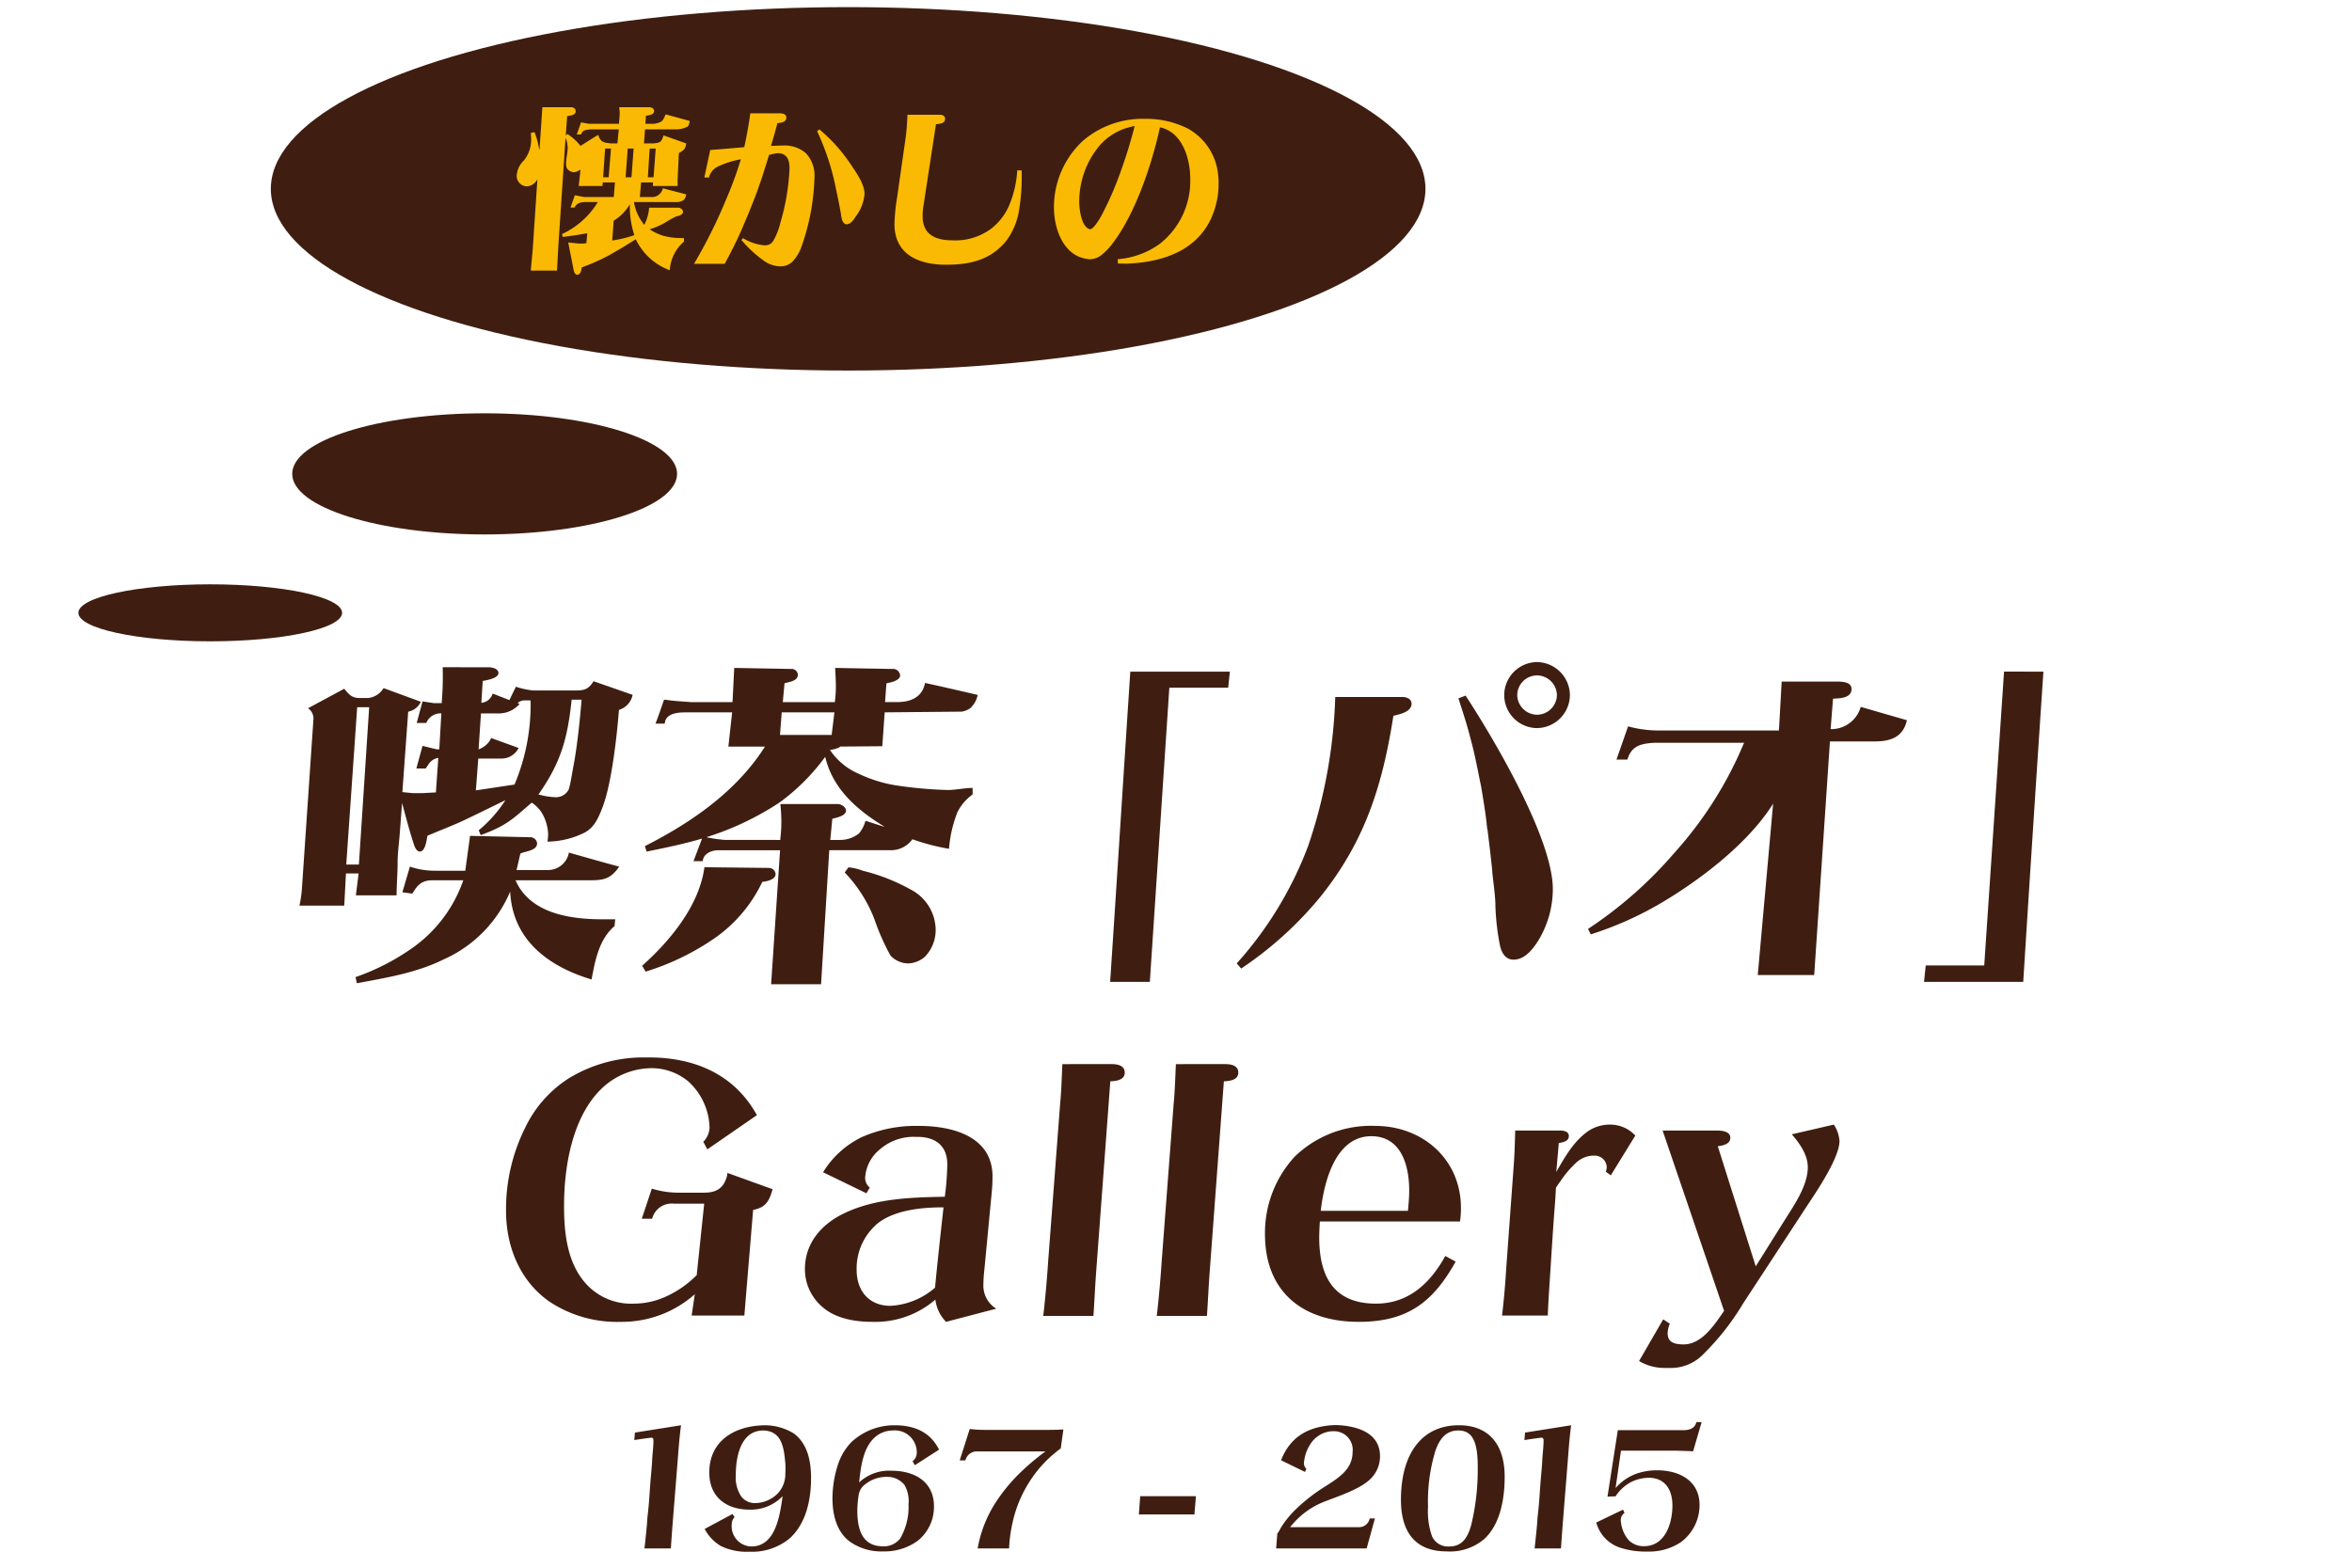 <svg xmlns="http://www.w3.org/2000/svg" width="330" height="220" viewBox="0 0 330 220">
  <g id="ttl-pao-gallery" transform="translate(-28 -3522)">
    <rect id="長方形_1484" data-name="長方形 1484" width="330" height="220" transform="translate(28 3522)" fill="none"/>
    <path id="パス_6674" data-name="パス 6674" d="M-117.168-40.368a44.191,44.191,0,0,1-.144,5.04h-1.1l-1.584-.24-.816,3.024h1.344a2.15,2.15,0,0,1,1.872-1.344h.24l-.288,5.04h-.384l-1.968-.48-.864,3.168h1.3a7.021,7.021,0,0,0,.432-.624,2.022,2.022,0,0,1,1.344-.864l-.336,4.848-1.824.1h-1.488l-1.392-.144.816-11.28a2.493,2.493,0,0,0,1.776-1.392l-5.232-1.92a2.863,2.863,0,0,1-2.208,1.392h-1.1c-1.152,0-1.536-.48-2.208-1.3l-5.088,2.736a1.722,1.722,0,0,1,.768,1.488l-1.632,24a16.3,16.3,0,0,1-.336,2.208h6.288l.24-4.512h1.776l-.384,3.072h5.712c0-1.488.144-3.024.144-4.56,0-1.488.24-3.072.336-4.56l.288-3.84c.528,1.92,1.008,3.84,1.632,5.712.1.384.384,1.1.864,1.1.768,0,.96-1.632,1.056-2.208,1.44-.624,2.928-1.2,4.368-1.824,2.208-1.008,4.368-2.112,6.576-3.168a18.482,18.482,0,0,1-3.744,4.224l.288.672c3.6-1.344,4.32-2.112,7.152-4.56a4.808,4.808,0,0,1,1.392,1.392,6.359,6.359,0,0,1,.912,3.072,7.162,7.162,0,0,1-.1,1.008,11.911,11.911,0,0,0,5.28-1.3c1.392-.768,1.968-2.256,2.5-3.648,1.248-3.36,1.968-9.888,2.256-13.536a2.792,2.792,0,0,0,1.92-2.112L-96-38.4c-.72,1.152-1.3,1.3-2.64,1.3h-5.808a11.172,11.172,0,0,1-2.448-.528l-.912,1.872-2.352-.912a1.806,1.806,0,0,1-1.584,1.3l.192-3.072c.576-.1,2.208-.384,2.208-1.1,0-.624-.864-.816-1.344-.816Zm19.488,4.56c-.24,2.88-.528,5.712-1.008,8.592-.192.912-.576,3.5-.816,4.032a1.992,1.992,0,0,1-1.872,1.056,10.025,10.025,0,0,1-2.352-.384c3.168-4.512,4.08-7.872,4.656-13.3Zm-7.152.1A29.072,29.072,0,0,1-107.088-23.9l-5.424.816.336-4.464h3.36a2.667,2.667,0,0,0,2.3-1.488l-3.84-1.392a3.044,3.044,0,0,1-1.776,1.584l.336-5.04h2.592a3.8,3.8,0,0,0,2.832-1.344l-.288-.1a1.427,1.427,0,0,1,.96-.384ZM-130.7-12.672l1.536-22.08h1.68l-1.44,22.08Zm12.432.864a10.728,10.728,0,0,1-3.5-.576l-1.056,3.6,1.392.192c.72-1.2,1.3-1.872,2.832-1.872h4.32A19.339,19.339,0,0,1-121.1-1.2a31.806,31.806,0,0,1-8.3,4.32l.192.864c4.08-.768,8.3-1.44,12.1-3.312a18.12,18.12,0,0,0,9.408-9.552c.336,6.816,5.376,10.512,11.424,12.336.48-2.64,1.056-5.664,3.216-7.488l.1-.96H-94.8c-4.464,0-10.128-.816-12.144-5.472h9.84c2.208,0,3.36.048,4.7-1.92-2.352-.624-4.7-1.3-7.056-1.968a2.979,2.979,0,0,1-2.976,2.448H-106.8l.528-2.3a2.34,2.34,0,0,1,.528-.192c.624-.192,1.824-.384,1.824-1.248a.957.957,0,0,0-1.008-.864l-8.4-.192-.672,4.9ZM-64.08,4.128l1.152-18.816h8.544a3.7,3.7,0,0,0,3.12-1.536,31.071,31.071,0,0,0,5.136,1.344,17.707,17.707,0,0,1,1.2-5.184,6.858,6.858,0,0,1,2.112-2.448v-.912c-1.2,0-2.352.288-3.5.288a58.369,58.369,0,0,1-7.392-.672,19.206,19.206,0,0,1-5.04-1.584,9.263,9.263,0,0,1-4.08-3.36,5.745,5.745,0,0,0,1.152-.288,1,1,0,0,0,.288-.192l5.9-.048.336-4.752,10.8-.1a2.876,2.876,0,0,0,1.2-.48A3.489,3.489,0,0,0-42.1-36.48c-2.5-.576-4.944-1.152-7.392-1.68-.384,2.016-2.016,2.688-3.936,2.688H-55.1l.192-2.64c.576-.1,1.92-.384,1.92-1.1a.989.989,0,0,0-1.1-.912l-8.016-.144c.048.864.1,1.728.1,2.64a16.327,16.327,0,0,1-.144,2.16h-7.3l.24-2.64c.576-.192,1.872-.288,1.872-1.2a.863.863,0,0,0-.912-.816l-8.016-.144-.24,4.8H-82.32c-1.2-.1-2.4-.144-3.6-.336h-.192c-.384,1.1-.768,2.256-1.2,3.36h1.3c.1-1.44,1.776-1.584,2.88-1.584h6.576l-.528,4.8h5.136c-3.984,6.288-10.32,10.656-16.848,13.968l.24.768c2.592-.528,5.184-1.056,7.776-1.824l-1.2,3.168h1.3c.1-1.1,1.248-1.536,2.256-1.536h8.592L-71.088,4.128Zm-5.52-38.16h7.392l-.384,3.168H-69.84Zm-7.968,17.9a19.261,19.261,0,0,1-2.4-.336l-.192-.048A40.746,40.746,0,0,0-69.936-21.36,29.2,29.2,0,0,0-63.5-27.792C-62.448-23.28-58.992-20.3-55.2-18h-.1l-2.544-.816a4.81,4.81,0,0,1-.912,1.776,4.292,4.292,0,0,1-2.64.912h-1.392L-62.5-19.1c.528-.144,1.92-.384,1.92-1.152,0-.48-.672-.912-1.152-.912h-8.064a21.974,21.974,0,0,1,.144,2.544,18.558,18.558,0,0,1-.144,2.3v.192ZM-88.7,2.352a35.133,35.133,0,0,0,9.984-4.9,20.2,20.2,0,0,0,6.384-7.68c.144-.048.336-.048.528-.1.528-.1,1.344-.384,1.344-1.008a.936.936,0,0,0-.912-.864l-9.072-.1c-.72,5.376-4.8,10.32-8.736,13.824ZM-51.792,1.2A3.789,3.789,0,0,0-49.536.288,5.376,5.376,0,0,0-48-3.5a6.432,6.432,0,0,0-3.5-5.664,26.813,26.813,0,0,0-6.72-2.64,7.271,7.271,0,0,0-2.016-.48l-.528.72a19.679,19.679,0,0,1,4.176,6.576A31.2,31.2,0,0,0-54.336.1,3.452,3.452,0,0,0-51.792,1.2Zm31.1-40.944C-21.648-25.2-22.56-10.7-23.52,3.792h5.568l2.736-41.28H-6.96l.24-2.256Zm57.072-1.344a4.65,4.65,0,0,0-4.608,4.656,4.64,4.64,0,0,0,4.608,4.608,4.672,4.672,0,0,0,4.608-4.608A4.682,4.682,0,0,0,36.384-41.088Zm0,1.872a2.817,2.817,0,0,1,2.784,2.784A2.808,2.808,0,0,1,36.384-33.7,2.808,2.808,0,0,1,33.6-36.432,2.786,2.786,0,0,1,36.384-39.216ZM25.344-36c.624,1.92,1.248,3.84,1.728,5.76.528,1.92.912,3.936,1.3,5.856l.144.672c.336,2.016.672,3.984.864,6l.048.144c.24,1.968.48,3.888.672,5.856v.144c.144,1.44.384,2.928.432,4.416v.144A33.11,33.11,0,0,0,31.2-1.2c.24.96.768,1.872,1.872,1.872,1.584,0,2.688-1.44,3.456-2.64a13.932,13.932,0,0,0,2.064-7.248c0-7.1-8.256-21.072-12.24-27.168Zm-17.28-.192a71.609,71.609,0,0,1-3.792,20.88A52.041,52.041,0,0,1-5.76,1.2l.624.72A51.226,51.226,0,0,0,5.952-8.112c6.288-7.824,8.736-15.648,10.272-25.44.816-.192,2.544-.528,2.544-1.68,0-.72-.72-.96-1.3-.96Zm45.072,4.7a15.977,15.977,0,0,1-3.984-.576L47.52-27.408h1.536c.576-1.968,1.968-2.256,3.792-2.352H65.424A54.136,54.136,0,0,1,55.632-14.3a58.232,58.232,0,0,1-12.1,10.656l.384.768A48.246,48.246,0,0,0,54.768-7.872C60-11.088,66.192-15.936,69.5-21.216L67.344,2.832h7.92l2.208-32.784H83.76c2.256,0,3.984-.624,4.512-2.976L81.792-34.8a4.294,4.294,0,0,1-4.224,3.12l.336-4.272C78.816-36,80.5-36,80.5-37.3c0-.96-1.1-1.008-1.824-1.056H70.7l-.384,6.864Zm51.456,35.28q1.368-21.744,2.832-43.536H101.9L99.12,1.488H90.912l-.24,2.3Z" transform="translate(207.28 3656)" fill="#3f1e11"/>
    <path id="パス_6675" data-name="パス 6675" d="M-73.04-35.6a20.128,20.128,0,0,0-11,2.9A16.793,16.793,0,0,0-90.2-25.74a25.606,25.606,0,0,0-2.684,11.66c0,5.016,1.936,9.856,6.116,12.76A17.178,17.178,0,0,0-76.736,1.5,15.4,15.4,0,0,0-66.4-2.376l-.44,2.992h7.392l1.232-14.828c1.76-.308,2.288-1.276,2.728-2.9L-61.82-19.4l-.044.352c-.44,1.8-1.5,2.42-3.256,2.42h-3.7a12.374,12.374,0,0,1-3.608-.572l-1.408,4.224h1.452a2.833,2.833,0,0,1,3.036-2.112h4.268L-66.132-5.06l-.088.088a14.321,14.321,0,0,1-4,2.816,10.875,10.875,0,0,1-4.708,1.1A8.553,8.553,0,0,1-81.4-3.564c-2.9-2.948-3.344-7.348-3.344-11.22,0-5.368,1.1-12.144,4.972-16.148a10.234,10.234,0,0,1,7.3-3.168,8.11,8.11,0,0,1,5.148,1.848A9.079,9.079,0,0,1-64.328-25.7a3.032,3.032,0,0,1-.88,1.936l.572,1.056,6.952-4.8c-3.212-5.808-8.844-8.1-15.18-8.1ZM-35.376-26a18.755,18.755,0,0,0-7.612,1.584A13.018,13.018,0,0,0-48.4-19.492l6.072,2.948.484-.792A1.777,1.777,0,0,1-42.5-18.7a5.533,5.533,0,0,1,2.068-4,7.17,7.17,0,0,1,4.884-1.76h.352c2.552,0,4.224,1.232,4.224,3.872a38.537,38.537,0,0,1-.352,4.532c-4.664.088-9.548.22-13.86,2.2-3.3,1.5-5.764,4.18-5.764,7.964a6.958,6.958,0,0,0,2.42,5.28c1.892,1.672,4.62,2.112,7.04,2.112a12.89,12.89,0,0,0,8.844-3.124,5.337,5.337,0,0,0,1.5,3.124l7.04-1.848a3.784,3.784,0,0,1-1.8-3.476c0-.968.132-1.936.22-2.9l.924-9.724a22.507,22.507,0,0,0,.132-2.464c0-5.544-5.5-7.084-10.3-7.084Zm3.872,11.44c-.4,3.608-.792,7.172-1.144,10.78l-.044.484A10.383,10.383,0,0,1-38.94-.748c-3.036,0-4.752-2.112-4.752-5.06a8.236,8.236,0,0,1,3.124-6.644c2.508-1.848,6.424-2.112,8.844-2.112Zm16.676-20.108c-.088,1.848-.132,3.7-.308,5.5l-1.672,22c-.176,2.64-.4,5.236-.7,7.832h7.04c.132-1.936.22-3.872.352-5.764L-8.1-32.252c.836-.044,2.024-.176,2.024-1.232,0-1.012-1.056-1.188-1.848-1.188Zm15.928,0c-.088,1.848-.132,3.7-.308,5.5l-1.672,22c-.176,2.64-.4,5.236-.7,7.832h7.04c.132-1.936.22-3.872.352-5.764L7.832-32.252c.836-.044,2.024-.176,2.024-1.232,0-1.012-1.056-1.188-1.848-1.188ZM38.9-7.744c-2.112,3.828-5.148,6.688-9.724,6.688-5.984,0-7.964-3.872-7.964-9.284,0-.748.044-1.5.088-2.244H40.964a13.213,13.213,0,0,0,.132-1.892C41.1-21.3,35.728-26,29.04-26a15.348,15.348,0,0,0-11.264,4.312A15.792,15.792,0,0,0,13.6-10.824C13.6-2.64,18.964,1.5,26.752,1.5c6.776,0,10.384-2.684,13.6-8.448ZM21.428-14.08c.44-3.96,2.024-10.472,7.084-10.472,4.224,0,5.324,4.136,5.324,7.612,0,.968-.088,1.892-.176,2.86Zm40.48-12.1a5.406,5.406,0,0,0-3.036.968c-1.98,1.408-3.212,3.608-4.4,5.676l.352-4.048c.968-.176,1.408-.4,1.408-1.012,0-.572-.616-.748-1.188-.748H48.708c-.044,1.672-.088,3.344-.22,5.06L47.432-5.764C47.3-3.652,47.124-1.5,46.86.616h6.424c.044-1.408.132-2.772.22-4.136.22-3.256.44-7.128.748-11.132.132-1.628.132-2.112.176-2.684.22-.308.352-.528.616-.88a14.263,14.263,0,0,1,2.244-2.64,3.687,3.687,0,0,1,2.2-.968h.264a1.684,1.684,0,0,1,1.8,1.584,1.765,1.765,0,0,1-.132.66l.7.528L65.56-24.64a4.782,4.782,0,0,0-3.388-1.54Zm25.608,1.364c1.1,1.276,2.244,2.86,2.244,4.62,0,2.376-1.628,4.884-2.86,6.82L82.456-6.292,77.132-23.144c.66-.088,1.76-.264,1.76-1.188,0-.88-1.144-1.012-1.8-1.012h-7.7l8.624,25.3c-1.364,1.98-3.124,4.708-5.676,4.708-1.5,0-2.244-.4-2.244-1.584A3.817,3.817,0,0,1,70.4,1.76l-.924-.616L66.088,7a6.938,6.938,0,0,0,3.608.968h.616A6.325,6.325,0,0,0,75.2,5.94,35.673,35.673,0,0,0,80.7-1.1l8.932-13.64c1.364-2.068,4.576-6.776,4.576-9.152a4.76,4.76,0,0,0-.792-2.288Z" transform="translate(191.884 3706)" fill="#3f1e11"/>
    <path id="パス_6676" data-name="パス 6676" d="M-74.9-14.91c.819-.126,1.617-.252,2.436-.336.21.042.252.189.252.4,0,.9-.147,1.89-.189,2.856-.021.567-.063.924-.21,2.625-.168,2.079-.189,3.15-.441,5.25-.042.525-.063,1.05-.126,1.575-.084.945-.189,1.89-.294,2.835h3.7l.126-1.827c.273-3.654.693-8.61.9-11.382.084-1.029.147-2.058.4-4.074l-6.468,1.029Zm17.787-2.058c-3.948.21-7.266,2.31-7.266,6.615,0,3.444,2.394,5.208,5.649,5.208a6.194,6.194,0,0,0,4.641-1.89c-.378,2.562-.924,7.056-4.389,7.056a2.826,2.826,0,0,1-2.751-3.066,1.406,1.406,0,0,1,.4-1.05l-.294-.441-3.906,2.1A6.067,6.067,0,0,0-62.758-.042a8.263,8.263,0,0,0,3.969.8A8.285,8.285,0,0,0-53.1-1.113c2.31-2.079,3-5.439,3-8.442,0-2.31-.441-4.809-2.415-6.279A7.793,7.793,0,0,0-57.109-16.968Zm.378.714c1.932.1,2.751,1.365,2.982,4.179a8.987,8.987,0,0,1,.042,1.827A3.9,3.9,0,0,1-55.534-6.8a4.557,4.557,0,0,1-2.478.735,2.387,2.387,0,0,1-1.89-.945A4.783,4.783,0,0,1-60.658-10C-60.658-12.537-59.986-16.3-56.731-16.254Zm18.228-.735a8.878,8.878,0,0,0-5.943,2.373,8.248,8.248,0,0,0-1.911,3.255,15.6,15.6,0,0,0-.735,4.6c0,2.268.546,4.725,2.478,6.132a7.624,7.624,0,0,0,4.6,1.344A7.926,7.926,0,0,0-35.1-.8a6.107,6.107,0,0,0,2.247-4.788c0-3.549-2.793-5.019-5.964-5.019a6.165,6.165,0,0,0-4.536,1.638c.231-2.163.546-5.019,2.373-6.468a3.81,3.81,0,0,1,2.352-.819,3.079,3.079,0,0,1,3.36,3.108,1.453,1.453,0,0,1-.588,1.2l.315.567,3.4-2.184c-1.26-2.541-3.57-3.423-6.258-3.423Zm-.84,7.245A3.062,3.062,0,0,1-36.991-8.61a4.571,4.571,0,0,1,.567,2.73A8.777,8.777,0,0,1-37.6-1.092,2.9,2.9,0,0,1-40.015,0C-43,0-43.606-2.52-43.606-4.977a13.876,13.876,0,0,1,.168-2.079A2.3,2.3,0,0,1-42.85-8.4,4.811,4.811,0,0,1-39.343-9.744Zm10.9-2.31a1.642,1.642,0,0,1,1.722-1.26h9.513a33.277,33.277,0,0,0-3.822,3.255,24.162,24.162,0,0,0-3.255,4.053,17.349,17.349,0,0,0-2.436,6.3h4.41a20.509,20.509,0,0,1,1.05-5.628,17.99,17.99,0,0,1,3.066-5.46,17.317,17.317,0,0,1,3.129-2.94l.378-2.667c-.693.042-1.365.063-2.058.063H-25.4a18.74,18.74,0,0,1-2.436-.126l-1.407,4.41ZM3.686-4.473,3.9-7.035H-3.917l-.189,2.562ZM23.257-17.01c-3.507.189-6.09,1.554-7.413,4.935l3.36,1.638.189-.441a1.051,1.051,0,0,1-.336-.84,5.664,5.664,0,0,1,.987-2.751,3.835,3.835,0,0,1,2.961-1.68h.273a2.607,2.607,0,0,1,2.6,2.94c0,2.457-2.079,3.675-3.906,4.851A24.633,24.633,0,0,0,17.714-5,14.006,14.006,0,0,0,15.8-2.583a4.556,4.556,0,0,1-.4.693l-.084.126L15.152.294H27.857l1.155-4.2h-.735a1.489,1.489,0,0,1-1.491,1.218h-9.66a11.24,11.24,0,0,1,4.767-3.57c1.89-.735,4.725-1.659,6.237-2.961a4.427,4.427,0,0,0,1.6-3.423c0-3.318-3.255-4.242-5.985-4.368Zm17.535.021c-5.1,0-8.127,3.864-8.127,10.479,0,4.326,1.869,7.224,6.405,7.224a7.42,7.42,0,0,0,5.292-1.743c2.289-2.121,2.856-5.754,2.856-8.736C47.218-14.385,44.909-16.989,40.792-16.989Zm-.084.735c1.974,0,2.73,1.533,2.73,5.061a33.1,33.1,0,0,1-.9,8.148C42.094-1.428,41.38.021,39.469.021a2.461,2.461,0,0,1-2.436-1.407,10.519,10.519,0,0,1-.567-4.137A24.328,24.328,0,0,1,37.5-13.4C38.146-15.288,39.154-16.254,40.708-16.254ZM49.99-14.91c.819-.126,1.617-.252,2.436-.336.21.042.252.189.252.4,0,.9-.147,1.89-.189,2.856-.021.567-.063.924-.21,2.625-.168,2.079-.189,3.15-.441,5.25-.042.525-.063,1.05-.126,1.575-.084.945-.189,1.89-.294,2.835h3.7l.126-1.827c.273-3.654.693-8.61.9-11.382.084-1.029.147-2.058.4-4.074L50.074-15.96Zm24.129-2.52c-.231.924-1.029,1.134-1.869,1.134H63.094L61.645-6.972l1.134-.042a5.821,5.821,0,0,1,2.2-2.016,5.777,5.777,0,0,1,2.436-.588c2.352,0,3.339,1.743,3.339,3.885,0,2.457-.987,5.712-3.969,5.712a2.927,2.927,0,0,1-2.163-.84,4.665,4.665,0,0,1-1.113-2.856,1.171,1.171,0,0,1,.525-.966l-.21-.462L60.07-3.339A5.141,5.141,0,0,0,63.283.147a11.478,11.478,0,0,0,3.948.588A8.063,8.063,0,0,0,71.893-.546,6.459,6.459,0,0,0,74.56-5.817c0-3.423-2.9-4.851-5.943-4.851a8.964,8.964,0,0,0-2.688.4,7.023,7.023,0,0,0-3.15,2.1l.756-5.25h7.707c.819.021,1.617.042,2.415.084l1.2-4.095Z" transform="translate(191.896 3739)" fill="#3f1e11"/>
    <g id="グループ_2553" data-name="グループ 2553" transform="translate(-73 23)">
      <ellipse id="楕円形_19" data-name="楕円形 19" cx="81" cy="25.5" rx="81" ry="25.5" transform="translate(139 3500)" fill="#3f1e11"/>
      <path id="パス_6673" data-name="パス 6673" d="M-46.35-15.025A11.58,11.58,0,0,0-47-17.45l-.525.1c.025.325.05.625.05.95A4.634,4.634,0,0,1-48.5-13.475a3.206,3.206,0,0,0-1,2.075,1.46,1.46,0,0,0,1.375,1.55,1.744,1.744,0,0,0,1.525-1l-.6,9.025c-.075,1.275-.225,2.525-.325,3.8h3.675l.2-3.625,1-15.025a4.227,4.227,0,0,1,.3,1.35,7.814,7.814,0,0,1-.1,1.075,8.983,8.983,0,0,0-.125,1.15,1.645,1.645,0,0,0,.1.7,1.323,1.323,0,0,0,1.025.575,2.153,2.153,0,0,0,.775-.3l.125-.075-.25,2.3h3.325l.05-.5h1.7l-.15,2.05h-4.15L-41.35-8.6l-.6,1.725h.55c.325-.525.6-.775,1.725-.775h1.55l-.1.175A11.568,11.568,0,0,1-43.15-3.15l.1.4c1.1-.125,2.225-.3,3.325-.5h.125l-.125,1.375-.425.05h-.7l-1.425-.15L-41.5,1.95c.05.25.2.6.5.6.475,0,.575-.65.625-1.025A29.942,29.942,0,0,0-36.5-.2l1.85-1.075,1.85-1.15a8.585,8.585,0,0,0,4.775,4.35,5.706,5.706,0,0,1,2-4.025l-.025-.5a9.966,9.966,0,0,1-2.85-.3,7.335,7.335,0,0,1-1.95-.925A9.574,9.574,0,0,0-28.375-4.95a12.813,12.813,0,0,1,1.25-.675c.325-.075.95-.2.95-.65,0-.325-.275-.45-.5-.575h-4.25a6.159,6.159,0,0,1-.675,2.4A6.606,6.606,0,0,1-33.025-7.5v-.15h6.175a1.833,1.833,0,0,0,.8-.3,1.438,1.438,0,0,0,.325-.775L-29-9.575a1.468,1.468,0,0,1-.4.75,1.514,1.514,0,0,1-1,.475h-1.825l.175-2.05h1.675l-.025.5h3.475v-.925l.175-3.7c.7-.375.95-.625,1.025-1.35L-28.9-17c-.3.925-.425,1.025-1.4,1.125h-1.35l.15-1.975h4.2a3.455,3.455,0,0,0,1.75-.375l.075-.05a1.9,1.9,0,0,0,.25-.75L-28.6-19.95c-.425.975-.5,1.1-1.6,1.325h-1.25l.075-1.125c.375-.075,1.15-.125,1.15-.65,0-.375-.325-.55-.675-.55h-4.225c.025.25.075.5.075.75,0,.525-.075,1.05-.1,1.575h-4.2l-1.125-.2-.6,1.7h.575c.325-.575.35-.6,1.375-.725h3.95l-.2,1.975H-36.3c-1.15-.125-1.425-.225-1.775-1.2-.825.5-1.65,1.025-2.475,1.55A7.4,7.4,0,0,0-42.4-17.2l-.225.225.2-2.725c.4-.075,1.2-.125,1.2-.675a.582.582,0,0,0-.575-.575h-4.1l-.4,5.925Zm9.75,3.9h-.775l.275-4.025h.825Zm3.2,0h-.825l.3-4.025h.825Zm3.1,0h-.8l.25-4.025H-30ZM-33.625-7.35A12.905,12.905,0,0,0-33-3a16.487,16.487,0,0,1-3.1.75l.2-2.775a6.9,6.9,0,0,0,2.15-2.1Zm16.9-12.75c-.225,1.6-.5,3.175-.85,4.75-1.575.15-3.175.275-4.775.4l-.825,3.85h.65a2.3,2.3,0,0,1,1.3-1.55,12.689,12.689,0,0,1,3.175-1c-.325,1.05-.65,2.05-1.025,3.025-.275.75-.575,1.525-1.175,2.925a71.091,71.091,0,0,1-4.375,8.725h4.3c.875-1.6,1.7-3.225,2.425-4.9L-17-6l.875-2.2c.775-1.975,1.4-4.025,2.025-6.05a6.393,6.393,0,0,1,1.2-.25h.175c1.275.1,1.5,1.1,1.5,2.2a31.839,31.839,0,0,1-1.3,7.625A9.635,9.635,0,0,1-13.5-2.2a1.319,1.319,0,0,1-1.125.625h-.15a7.011,7.011,0,0,1-2.975-1l-.225.25a16.994,16.994,0,0,0,3.2,2.95,4.127,4.127,0,0,0,2.15.75h.225a2.357,2.357,0,0,0,1.625-.7A5.624,5.624,0,0,0-9.6-1.25a31.4,31.4,0,0,0,1.875-9.825,4.568,4.568,0,0,0-1.225-3.45,4.572,4.572,0,0,0-3.225-1.05H-12.5l-1.325.05c.325-1.075.625-2.125.9-3.2.45-.025,1.25-.125,1.25-.75,0-.475-.375-.6-.85-.625Zm9.375,2.525a34.754,34.754,0,0,1,2.675,8.25c.2.925.4,1.85.625,3.125.1.525.125,1.575.8,1.675h.125c.55-.1.9-.65,1.175-1.075A6.049,6.049,0,0,0-.7-8.775c0-1.375-1.15-3-1.9-4.1A22.829,22.829,0,0,0-7.05-17.85ZM5.325-19.9c-.05,1-.1,2-.225,3L3.875-8.325A27.221,27.221,0,0,0,3.5-4.575c0,4.35,3.475,5.725,7.25,5.725,3.3,0,6.275-.65,8.45-3.375a9.592,9.592,0,0,0,1.775-4.25,27.344,27.344,0,0,0,.375-4.95v-.65l-.625-.025a14.775,14.775,0,0,1-1.2,5.075,8.293,8.293,0,0,1-2.5,3.15,8.416,8.416,0,0,1-5.425,1.6c-2.3,0-4.15-.775-4.15-3.375A9.483,9.483,0,0,1,7.6-7.325l1.725-11.25c.45-.025,1.275-.1,1.275-.725,0-.375-.225-.6-.85-.6Zm33.25.575A12.861,12.861,0,0,0,29.95-16.25a12.717,12.717,0,0,0-4.075,9.325c0,3.1,1.375,7.05,5,7.3h.15a2.572,2.572,0,0,0,1.4-.5,8.571,8.571,0,0,0,1.85-1.95c3.125-4.2,5.35-10.95,6.475-16.05l.15.025c3.05.75,4.1,4.45,4.1,7.2a11.22,11.22,0,0,1-4.25,9.1A11.564,11.564,0,0,1,34.825.375v.05l.025.55L35.9,1h.225C42.4.75,47.75-1.7,48.85-8.45a11.613,11.613,0,0,0,.125-1.725,8.662,8.662,0,0,0-.05-1.15,8.318,8.318,0,0,0-4.25-6.625,12.986,12.986,0,0,0-5.65-1.375Zm-1.375,1a63.1,63.1,0,0,1-1.85,6.075A46.075,46.075,0,0,1,32.675-6c-.275.525-1.125,2.05-1.7,2.175-1.25-.2-1.55-2.85-1.55-3.825a12.273,12.273,0,0,1,2.75-7.8A8.206,8.206,0,0,1,35.95-18C36.35-18.125,36.775-18.225,37.2-18.325Z" transform="translate(223 3535)" fill="#faba03"/>
      <ellipse id="楕円形_20" data-name="楕円形 20" cx="27" cy="8.5" rx="27" ry="8.5" transform="translate(142 3557)" fill="#3f1e11"/>
      <ellipse id="楕円形_21" data-name="楕円形 21" cx="18.5" cy="4" rx="18.5" ry="4" transform="translate(112 3581)" fill="#3f1e11"/>
    </g>
  </g>
</svg>
